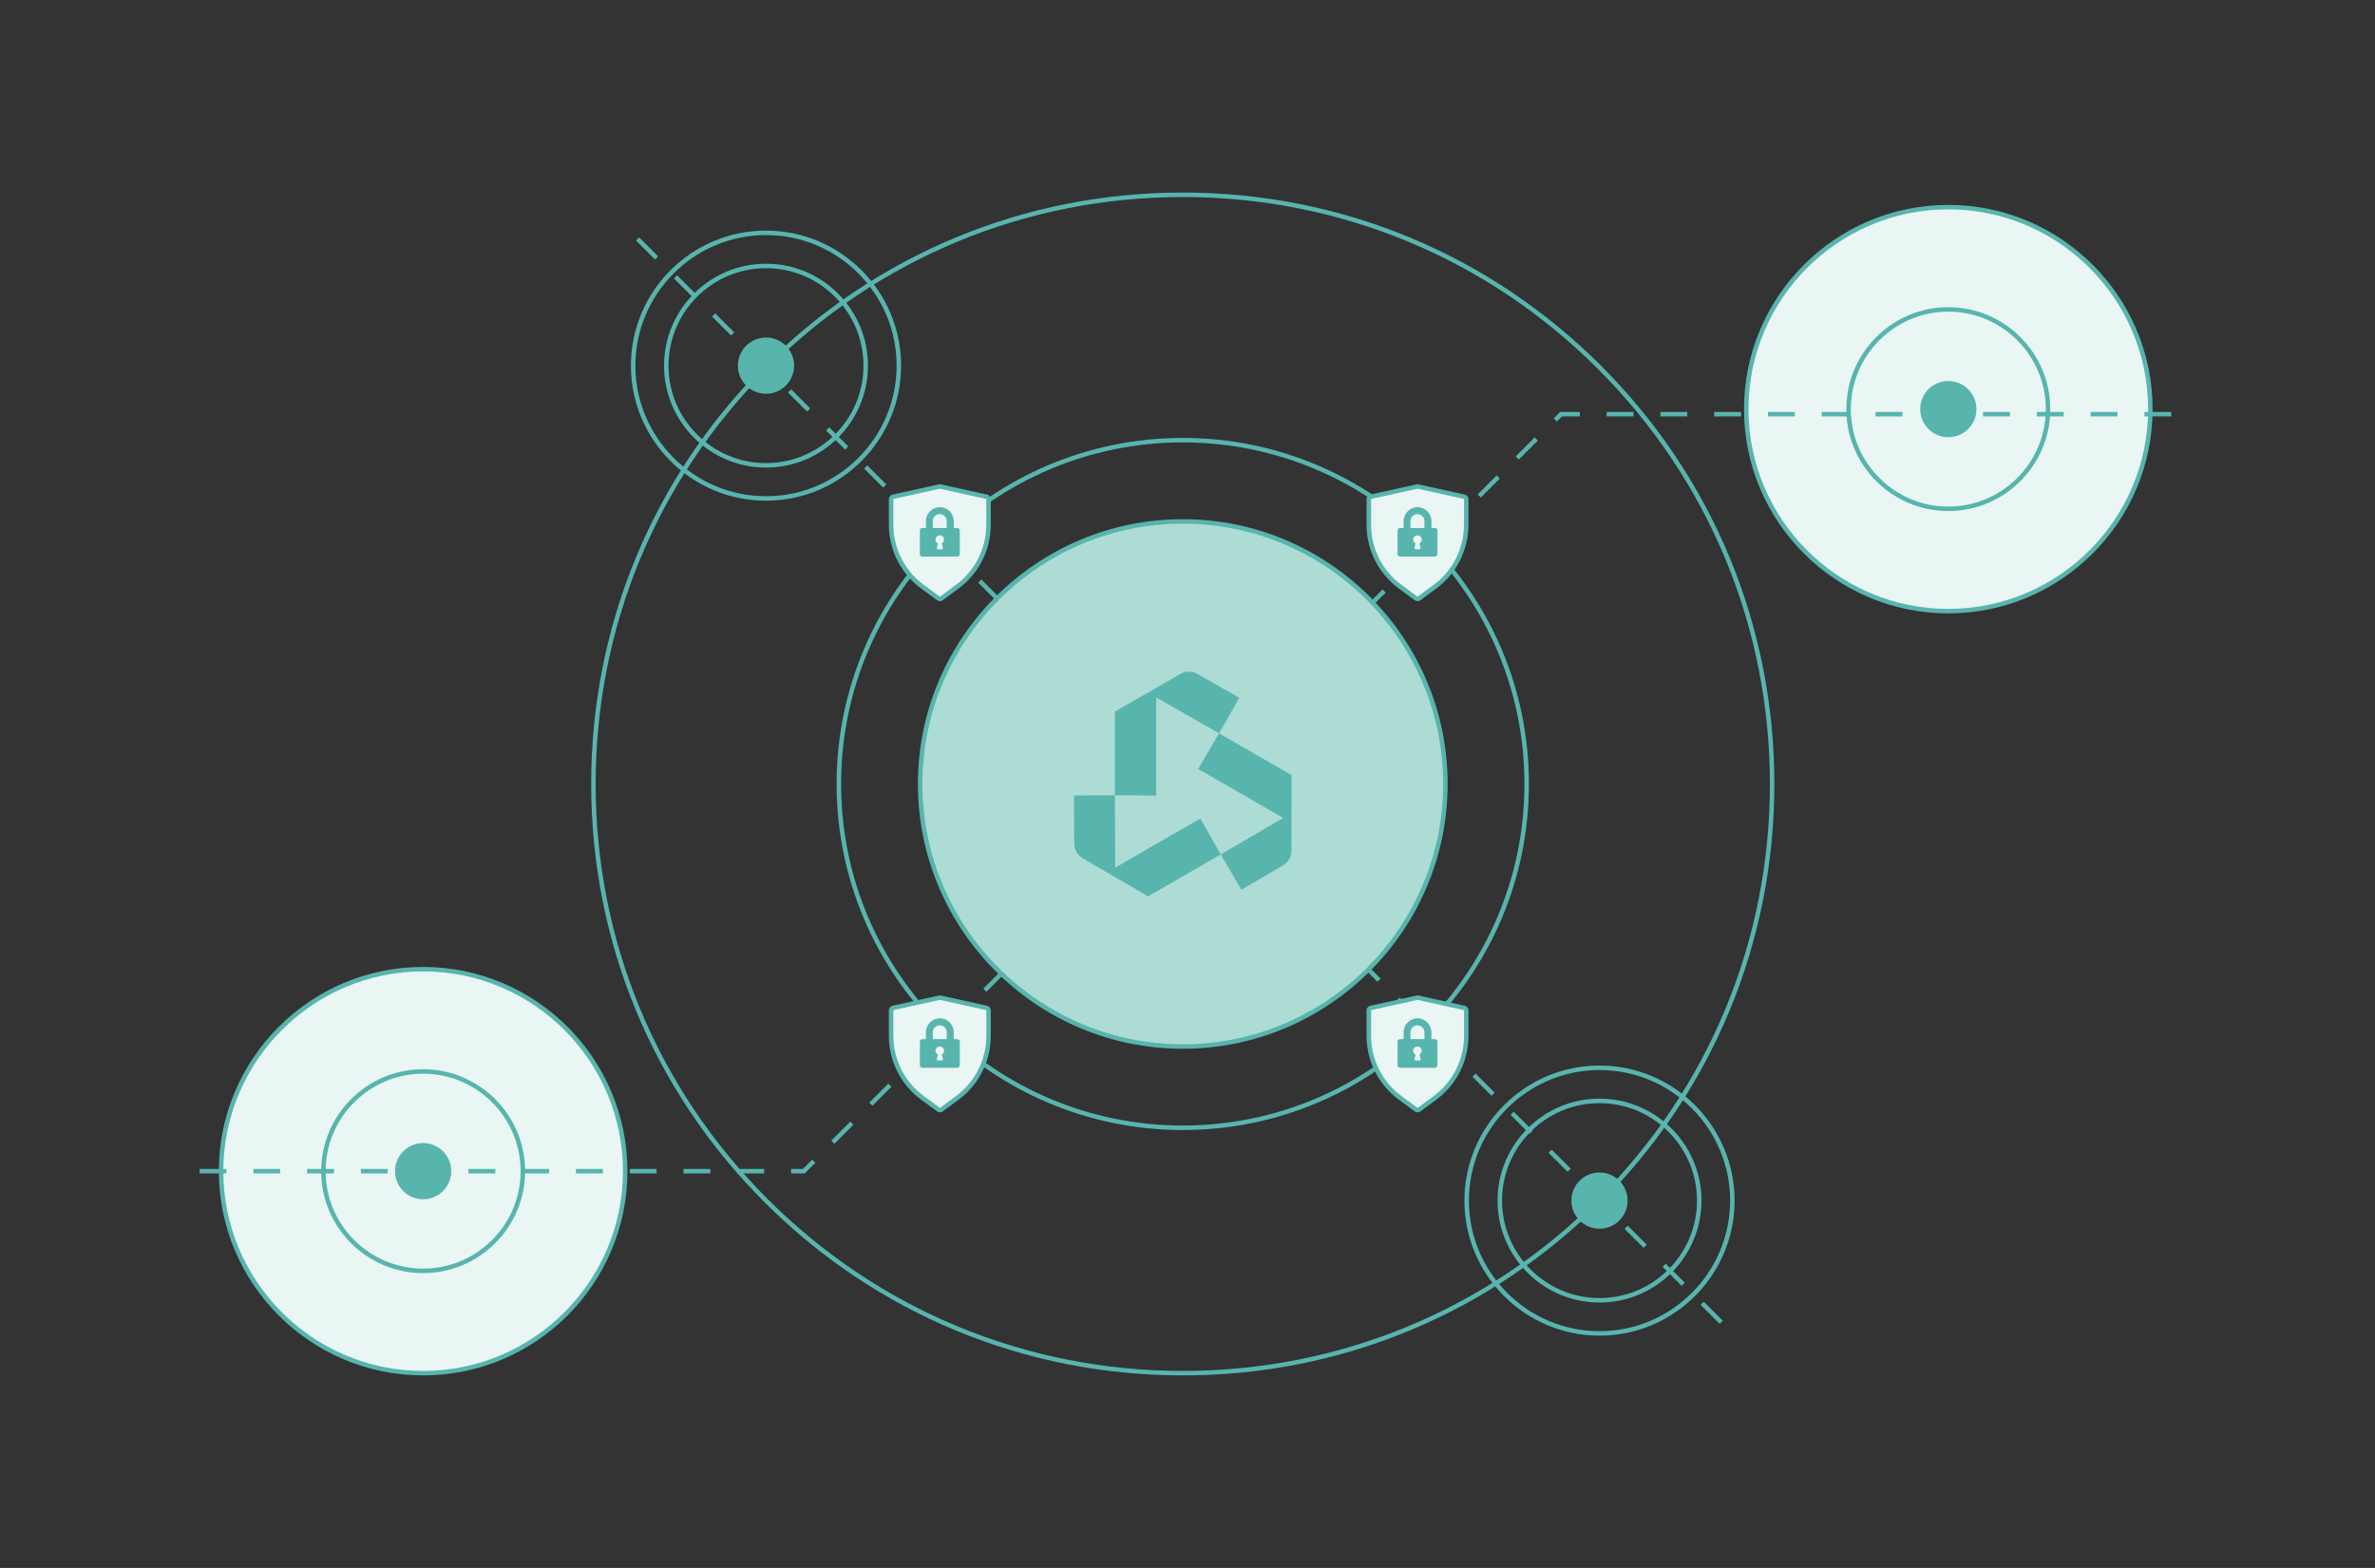 <?xml version="1.0" encoding="UTF-8"?><svg id="Layer_2" xmlns="http://www.w3.org/2000/svg" viewBox="0 0 1060 700"><rect x="0" y="0" width="1060" height="700" fill="#333333" stroke="none"/><defs><style>.cls-1{fill:none;}.cls-1,.cls-2,.cls-3,.cls-4{stroke-width:0px;}.cls-2{fill:#57b5ae;}.cls-3{fill:#addcd4;}.cls-4{fill:#eaf6f4;}</style></defs><g id="Layer_1-2"><rect class="cls-1" y="0" width="1060" height="700"/><circle class="cls-4" cx="188.85" cy="522.86" r="90.18"/><path class="cls-2" d="M188.85,614.04c-50.28,0-91.18-40.9-91.18-91.18s40.9-91.18,91.18-91.18,91.18,40.9,91.18,91.18-40.9,91.18-91.18,91.18ZM188.85,433.68c-49.17,0-89.18,40.01-89.18,89.18s40.01,89.18,89.18,89.18,89.18-40.01,89.18-89.18-40.01-89.18-89.18-89.18Z"/><circle class="cls-4" cx="869.56" cy="182.65" r="90.18"/><path class="cls-2" d="M869.56,273.84c-50.28,0-91.18-40.9-91.18-91.18s40.9-91.18,91.18-91.18,91.18,40.9,91.18,91.18-40.9,91.18-91.18,91.18ZM869.56,93.47c-49.17,0-89.18,40.01-89.18,89.18s40.01,89.18,89.18,89.18,89.18-40.01,89.18-89.18-40.01-89.18-89.18-89.18Z"/><circle class="cls-2" cx="869.56" cy="182.65" r="12.55"/><path class="cls-2" d="M869.56,228.16c-25.09,0-45.51-20.42-45.51-45.51s20.42-45.51,45.51-45.51,45.51,20.42,45.51,45.51-20.42,45.51-45.51,45.51ZM869.56,139.14c-23.99,0-43.51,19.52-43.51,43.51s19.52,43.51,43.51,43.51,43.51-19.52,43.51-43.51-19.52-43.51-43.51-43.51Z"/><path class="cls-2" d="M359.18,523.86h-6.12v-2h5.29l4.16-4.16,1.41,1.41-4.75,4.74ZM341.06,523.86h-12v-2h12v2ZM317.06,523.86h-12v-2h12v2ZM293.06,523.86h-12v-2h12v2ZM269.06,523.86h-12v-2h12v2ZM245.06,523.86h-12v-2h12v2ZM221.06,523.86h-12v-2h12v2ZM197.06,523.86h-12v-2h12v2ZM173.06,523.86h-12v-2h12v2ZM149.06,523.86h-12v-2h12v2ZM125.06,523.86h-12v-2h12v2ZM101.06,523.86h-12v-2h12v2ZM372.41,510.63l-1.41-1.41,8.49-8.49,1.41,1.41-8.49,8.49ZM389.38,493.66l-1.41-1.41,8.48-8.49,1.41,1.41-8.48,8.49ZM406.35,476.69l-1.41-1.41,8.49-8.49,1.41,1.41-8.49,8.49ZM423.32,459.72l-1.41-1.41,8.49-8.49,1.41,1.41-8.49,8.49ZM440.29,442.75l-1.41-1.41,8.49-8.49,1.41,1.41-8.49,8.49ZM457.26,425.78l-1.41-1.41,8.49-8.49,1.41,1.41-8.49,8.49ZM474.23,408.8l-1.41-1.41,8.49-8.48,1.41,1.41-8.49,8.48ZM491.2,391.83l-1.41-1.41,8.49-8.49,1.41,1.41-8.49,8.49ZM508.17,374.86l-1.41-1.41,8.48-8.49,1.41,1.41-8.48,8.49ZM525.14,357.89l-1.41-1.41,8.49-8.49,1.41,1.41-8.49,8.49ZM542.11,340.92l-1.41-1.41,8.49-8.49,1.41,1.41-8.49,8.49ZM559.08,323.95l-1.41-1.41,8.49-8.49,1.41,1.41-8.49,8.49ZM576.05,306.98l-1.41-1.41,8.49-8.49,1.41,1.41-8.49,8.49ZM593.03,290.01l-1.41-1.41,8.49-8.49,1.41,1.41-8.49,8.49ZM610,273.04l-1.41-1.41,8.49-8.49,1.41,1.41-8.49,8.49ZM626.97,256.07l-1.41-1.41,8.49-8.49,1.41,1.41-8.49,8.49ZM643.94,239.1l-1.41-1.41,8.49-8.49,1.41,1.41-8.49,8.49ZM660.91,222.13l-1.41-1.41,8.49-8.49,1.41,1.41-8.49,8.49ZM677.88,205.16l-1.41-1.41,8.49-8.49,1.41,1.41-8.49,8.49ZM694.85,188.19l-1.41-1.41,2.87-2.87h8.77v2h-7.94l-2.29,2.29ZM969.07,185.9h-12v-2h12v2ZM945.07,185.9h-12v-2h12v2ZM921.07,185.9h-12v-2h12v2ZM897.07,185.9h-12v-2h12v2ZM873.07,185.9h-12v-2h12v2ZM849.07,185.9h-12v-2h12v2ZM825.07,185.9h-12v-2h12v2ZM801.07,185.9h-12v-2h12v2ZM777.07,185.9h-12v-2h12v2ZM753.07,185.9h-12v-2h12v2ZM729.07,185.9h-12v-2h12v2Z"/><path class="cls-2" d="M767.51,591.04l-8.49-8.49,1.41-1.41,8.49,8.49-1.41,1.41ZM750.54,574.07l-8.49-8.49,1.41-1.41,8.49,8.49-1.41,1.41ZM733.57,557.1l-8.49-8.48,1.41-1.41,8.49,8.48-1.41,1.41ZM716.6,540.13l-8.49-8.49,1.41-1.41,8.49,8.49-1.41,1.41ZM699.63,523.16l-8.48-8.49,1.41-1.41,8.48,8.49-1.41,1.41ZM682.66,506.18l-8.49-8.49,1.41-1.41,8.49,8.49-1.41,1.41ZM665.69,489.21l-8.49-8.49,1.41-1.41,8.49,8.49-1.41,1.41ZM648.72,472.24l-8.49-8.49,1.41-1.41,8.49,8.49-1.41,1.41ZM631.75,455.27l-8.49-8.49,1.41-1.41,8.49,8.49-1.41,1.41ZM614.78,438.3l-8.49-8.48,1.41-1.41,8.49,8.48-1.41,1.41ZM597.8,421.33l-8.49-8.49,1.41-1.41,8.49,8.49-1.41,1.41ZM580.84,404.36l-8.49-8.49,1.41-1.41,8.49,8.49-1.41,1.41ZM563.86,387.39l-8.49-8.49,1.41-1.41,8.49,8.49-1.41,1.41ZM546.89,370.42l-8.49-8.49,1.41-1.41,8.49,8.49-1.41,1.41ZM529.92,353.45l-8.49-8.49,1.41-1.41,8.49,8.49-1.41,1.41ZM512.95,336.48l-8.49-8.49,1.41-1.41,8.49,8.49-1.41,1.41ZM495.98,319.51l-8.49-8.49,1.41-1.41,8.49,8.49-1.41,1.41ZM479.01,302.54l-8.49-8.49,1.41-1.41,8.49,8.49-1.41,1.41ZM462.04,285.57l-8.48-8.49,1.41-1.41,8.48,8.49-1.41,1.41ZM445.07,268.6l-8.49-8.49,1.41-1.41,8.49,8.49-1.41,1.41ZM428.1,251.63l-8.49-8.49,1.41-1.41,8.49,8.49-1.41,1.41ZM411.13,234.66l-8.49-8.49,1.41-1.41,8.49,8.49-1.41,1.41ZM394.16,217.68l-8.49-8.49,1.41-1.41,8.49,8.49-1.41,1.41ZM377.19,200.71l-8.49-8.49,1.41-1.41,8.49,8.49-1.41,1.41ZM360.22,183.74l-8.49-8.49,1.41-1.41,8.49,8.49-1.41,1.41ZM343.25,166.77l-8.49-8.49,1.41-1.41,8.49,8.49-1.41,1.41ZM326.28,149.8l-8.49-8.49,1.41-1.41,8.49,8.49-1.41,1.41ZM309.31,132.83l-8.49-8.49,1.41-1.41,8.49,8.49-1.41,1.41ZM292.34,115.86l-8.49-8.49,1.41-1.41,8.49,8.49-1.41,1.41Z"/><path class="cls-2" d="M527.89,614.04c-70.53,0-136.83-27.46-186.7-77.34-49.87-49.87-77.34-116.18-77.34-186.7s27.46-136.83,77.34-186.7c49.87-49.87,116.18-77.34,186.7-77.34s136.83,27.46,186.71,77.34c49.87,49.87,77.33,116.18,77.33,186.7s-27.46,136.83-77.33,186.7c-49.87,49.87-116.18,77.34-186.71,77.34ZM527.89,87.96c-69.99,0-135.8,27.26-185.29,76.75-49.49,49.49-76.75,115.3-76.75,185.29s27.26,135.8,76.75,185.29c49.49,49.49,115.3,76.75,185.29,76.75s135.8-27.26,185.29-76.75c49.49-49.49,76.75-115.3,76.75-185.29s-27.26-135.8-76.75-185.29c-49.49-49.49-115.3-76.75-185.29-76.75Z"/><circle class="cls-3" cx="527.89" cy="350" r="117.21"/><path class="cls-2" d="M527.89,468.21c-65.18,0-118.21-53.03-118.21-118.21s53.03-118.21,118.21-118.21,118.21,53.03,118.21,118.21-53.03,118.21-118.21,118.21ZM527.89,233.79c-64.08,0-116.21,52.13-116.21,116.21s52.13,116.21,116.21,116.21,116.21-52.13,116.21-116.21-52.13-116.21-116.21-116.21Z"/><path class="cls-2" d="M516.03,311.37l28.04,16,9.05-15.85-18.72-10.68c-2.32-1.33-5.18-1.32-7.5.01l-10.87,6.25h0l-18.44,10.58v37.36l18.44.12v-43.8Z"/><path class="cls-2" d="M576.44,346.04l-32.37-18.66-9.31,15.91,37.95,21.87-27.87,16.3-9.11-16.03-37.99,21.9-.15-32.28-18.25.08.1,21.55c.01,2.68,1.44,5.15,3.76,6.49l10.86,6.31,18.36,10.67,32.42-18.69,9.22,15.76,18.6-10.88c2.31-1.35,3.73-3.83,3.73-6.5l.02-12.54h0l.04-21.26Z"/><circle class="cls-2" cx="188.85" cy="522.86" r="12.55"/><path class="cls-2" d="M188.85,568.37c-25.09,0-45.51-20.42-45.51-45.51s20.42-45.51,45.51-45.51,45.51,20.42,45.51,45.51-20.42,45.51-45.51,45.51ZM188.85,479.35c-23.99,0-43.51,19.52-43.51,43.51s19.52,43.51,43.51,43.51,43.51-19.52,43.51-43.51-19.52-43.51-43.51-43.51Z"/><circle class="cls-2" cx="341.88" cy="163.24" r="12.55"/><path class="cls-2" d="M341.88,208.75c-25.09,0-45.51-20.42-45.51-45.51s20.42-45.51,45.51-45.51,45.51,20.42,45.51,45.51-20.42,45.51-45.51,45.51ZM341.88,119.73c-23.99,0-43.51,19.52-43.51,43.51s19.52,43.51,43.51,43.51,43.51-19.52,43.51-43.51-19.52-43.51-43.51-43.51Z"/><circle class="cls-2" cx="713.88" cy="536" r="12.55"/><path class="cls-2" d="M713.89,581.51c-25.09,0-45.51-20.42-45.51-45.51s20.42-45.51,45.51-45.51,45.51,20.42,45.51,45.51-20.42,45.51-45.51,45.51ZM713.89,492.49c-23.99,0-43.51,19.52-43.51,43.51s19.52,43.51,43.51,43.51,43.51-19.52,43.51-43.51-19.52-43.51-43.51-43.51Z"/><path class="cls-2" d="M527.89,504.49c-85.19,0-154.49-69.3-154.49-154.49s69.3-154.49,154.49-154.49,154.49,69.3,154.49,154.49-69.3,154.49-154.49,154.49ZM527.89,197.51c-84.08,0-152.49,68.41-152.49,152.49s68.41,152.49,152.49,152.49,152.49-68.41,152.49-152.49-68.41-152.49-152.49-152.49Z"/><path class="cls-4" d="M440.31,221.77l-20.61-4.54c-.16-.05-.32-.05-.48,0l-20.61,4.54c-.53.11-.9.58-.9,1.11v11.41c0,10.94,5.18,21.19,14,27.64l7.08,5.23c.42.32.95.32,1.37,0l7.08-5.23c8.77-6.45,13.95-16.75,13.95-27.64v-11.41c0-.53-.37-1-.9-1.11Z"/><path class="cls-2" d="M419.49,268.4c-.45,0-.9-.15-1.29-.44l-7.08-5.23c-9.02-6.59-14.41-17.22-14.41-28.44v-11.41c0-1.01.72-1.89,1.7-2.09l20.55-4.53c.32-.1.66-.1.99,0l20.56,4.53c.98.2,1.69,1.08,1.69,2.09v11.41c0,11.2-5.37,21.84-14.36,28.44l-7.08,5.23c-.39.29-.83.44-1.28.44ZM419.46,218.19h-.02s-20.61,4.55-20.61,4.55c-.08.02-.11.08-.11.13v11.41c0,10.58,5.08,20.61,13.59,26.83l7.08,5.23c.07.05.11.05.18,0l7.09-5.24c8.48-6.23,13.54-16.26,13.54-26.83v-11.41c0-.06-.04-.12-.09-.13h-.02s-20.63-4.55-20.63-4.55Z"/><path class="cls-2" d="M427.26,235.71h-1.59v-3.06c0-3.38-2.75-6.24-6.18-6.24s-6.24,2.8-6.24,6.24v3.06h-1.59c-.63,0-1.11.53-1.11,1.11v10.57c0,.63.53,1.11,1.11,1.11h15.54c.63,0,1.11-.53,1.11-1.11h.05v-10.57c0-.63-.53-1.11-1.11-1.11ZM420.81,244.54c.11.37-.16.69-.53.69h-1.64c-.37,0-.63-.32-.53-.69l.48-1.96c-.63-.32-1.06-.95-1.06-1.69,0-1.06.85-1.9,1.9-1.9s1.9.85,1.9,1.9c0,.74-.42,1.37-1,1.69l.48,1.96ZM422.55,235.71h-6.24v-3.06c0-1.74,1.43-3.12,3.12-3.12s3.12,1.43,3.12,3.12v3.06Z"/><path class="cls-4" d="M653.51,221.77l-20.61-4.54c-.16-.05-.32-.05-.48,0l-20.61,4.54c-.53.11-.9.58-.9,1.11v11.41c0,10.94,5.18,21.19,14,27.64l7.08,5.23c.42.32.95.32,1.37,0l7.08-5.23c8.77-6.45,13.95-16.75,13.95-27.64v-11.41c0-.53-.37-1-.9-1.11Z"/><path class="cls-2" d="M632.69,268.4c-.45,0-.9-.15-1.29-.44l-7.08-5.23c-9.02-6.59-14.41-17.22-14.41-28.44v-11.41c0-1.01.72-1.89,1.7-2.09l20.55-4.53c.32-.1.67-.1.99,0l20.56,4.53c.98.2,1.69,1.08,1.69,2.09v11.41c0,11.2-5.37,21.84-14.36,28.44l-7.08,5.23c-.39.29-.83.44-1.28.44ZM632.66,218.19h-.02s-20.61,4.55-20.61,4.55c-.07.01-.11.07-.11.13v11.41c0,10.58,5.08,20.61,13.59,26.83l7.08,5.23c.08.06.11.05.18,0l7.09-5.24c8.48-6.23,13.54-16.26,13.54-26.83v-11.41c0-.06-.04-.12-.09-.13h-.02s-20.63-4.55-20.63-4.55Z"/><path class="cls-2" d="M640.46,235.71h-1.59v-3.06c0-3.38-2.75-6.24-6.18-6.24s-6.24,2.8-6.24,6.24v3.06h-1.59c-.63,0-1.11.53-1.11,1.11v10.57c0,.63.53,1.11,1.11,1.11h15.54c.63,0,1.11-.53,1.11-1.11h.05v-10.57c0-.63-.53-1.11-1.11-1.11ZM634.01,244.54c.11.37-.16.69-.53.69h-1.64c-.37,0-.63-.32-.53-.69l.48-1.96c-.63-.32-1.06-.95-1.06-1.69,0-1.06.85-1.9,1.9-1.9s1.9.85,1.9,1.9c0,.74-.42,1.37-1,1.69l.48,1.96ZM635.75,235.71h-6.24v-3.06c0-1.74,1.43-3.12,3.12-3.12s3.12,1.43,3.12,3.12v3.06Z"/><path class="cls-4" d="M440.31,449.98l-20.61-4.54c-.16-.05-.32-.05-.48,0l-20.61,4.54c-.53.11-.9.58-.9,1.11v11.41c0,10.94,5.18,21.19,14,27.64l7.08,5.23c.42.32.95.32,1.37,0l7.08-5.23c8.77-6.45,13.95-16.75,13.95-27.64v-11.41c0-.53-.37-1-.9-1.11Z"/><path class="cls-2" d="M419.49,496.61c-.45,0-.9-.15-1.29-.44l-7.08-5.23c-9.02-6.59-14.41-17.22-14.41-28.44v-11.41c0-1.01.72-1.89,1.7-2.09l20.55-4.53c.32-.09.66-.1.99,0l20.56,4.53c.98.2,1.69,1.08,1.69,2.09v11.41c0,11.2-5.37,21.84-14.36,28.44l-7.08,5.23c-.39.29-.83.44-1.28.44ZM419.46,446.4h-.02s-20.61,4.55-20.61,4.55c-.08.02-.11.08-.11.13v11.41c0,10.58,5.08,20.61,13.59,26.83l7.09,5.24c.07.05.11.05.18,0l7.09-5.24c8.48-6.23,13.55-16.26,13.55-26.83v-11.41c0-.06-.04-.12-.09-.13h-.02s-20.63-4.55-20.63-4.55Z"/><path class="cls-2" d="M427.26,463.92h-1.59v-3.06c0-3.38-2.75-6.24-6.18-6.24s-6.24,2.8-6.24,6.24v3.06h-1.59c-.63,0-1.11.53-1.11,1.11v10.57c0,.63.53,1.11,1.11,1.11h15.54c.63,0,1.11-.53,1.11-1.11h.05v-10.57c0-.63-.53-1.11-1.11-1.11ZM420.81,472.75c.11.37-.16.69-.53.69h-1.64c-.37,0-.63-.32-.53-.69l.48-1.96c-.63-.32-1.06-.95-1.06-1.69,0-1.06.85-1.9,1.9-1.9s1.9.85,1.9,1.9c0,.74-.42,1.37-1,1.69l.48,1.96ZM422.55,463.92h-6.24v-3.06c0-1.74,1.43-3.12,3.12-3.12s3.12,1.43,3.12,3.12v3.06Z"/><path class="cls-4" d="M653.51,449.98l-20.61-4.54c-.16-.05-.32-.05-.48,0l-20.61,4.54c-.53.11-.9.58-.9,1.11v11.41c0,10.94,5.18,21.19,14,27.64l7.08,5.23c.42.32.95.32,1.37,0l7.08-5.23c8.77-6.45,13.95-16.75,13.95-27.64v-11.41c0-.53-.37-1-.9-1.11Z"/><path class="cls-2" d="M632.69,496.61c-.45,0-.9-.15-1.29-.44l-7.08-5.23c-9.02-6.59-14.41-17.22-14.41-28.44v-11.41c0-1.01.72-1.89,1.7-2.09l20.55-4.53c.32-.1.66-.1.99,0l20.56,4.53c.98.2,1.69,1.08,1.69,2.09v11.41c0,11.2-5.37,21.84-14.36,28.44l-7.08,5.23c-.39.29-.83.44-1.28.44ZM632.66,446.4h-.02s-20.61,4.55-20.61,4.55c-.07.01-.11.07-.11.13v11.41c0,10.58,5.08,20.61,13.59,26.83l7.09,5.24c.07.06.11.05.18,0l7.09-5.24c8.48-6.23,13.55-16.26,13.55-26.83v-11.41c0-.06-.04-.12-.09-.13h-.02s-20.63-4.55-20.63-4.55Z"/><path class="cls-2" d="M640.46,463.92h-1.59v-3.06c0-3.38-2.75-6.24-6.18-6.24s-6.24,2.8-6.24,6.24v3.06h-1.59c-.63,0-1.11.53-1.11,1.11v10.57c0,.63.53,1.11,1.11,1.11h15.54c.63,0,1.11-.53,1.11-1.11h.05v-10.57c0-.63-.53-1.11-1.11-1.11ZM634.01,472.75c.11.37-.16.69-.53.69h-1.64c-.37,0-.63-.32-.53-.69l.48-1.96c-.63-.32-1.06-.95-1.06-1.69,0-1.06.85-1.9,1.9-1.9s1.9.85,1.9,1.9c0,.74-.42,1.37-1,1.69l.48,1.96ZM635.75,463.92h-6.24v-3.06c0-1.74,1.43-3.12,3.12-3.12s3.12,1.43,3.12,3.12v3.06Z"/><path class="cls-2" d="M713.89,596.29c-33.24,0-60.29-27.05-60.29-60.29s27.05-60.29,60.29-60.29,60.29,27.05,60.29,60.29-27.04,60.29-60.29,60.29ZM713.89,477.71c-32.14,0-58.29,26.15-58.29,58.29s26.15,58.29,58.29,58.29,58.29-26.15,58.29-58.29-26.15-58.29-58.29-58.29Z"/><path class="cls-2" d="M341.88,223.53c-33.24,0-60.29-27.05-60.29-60.29s27.05-60.29,60.29-60.29,60.29,27.05,60.29,60.29-27.05,60.29-60.29,60.29ZM341.88,104.95c-32.14,0-58.29,26.15-58.29,58.29s26.15,58.29,58.29,58.29,58.29-26.15,58.29-58.29-26.15-58.29-58.29-58.29Z"/></g></svg>